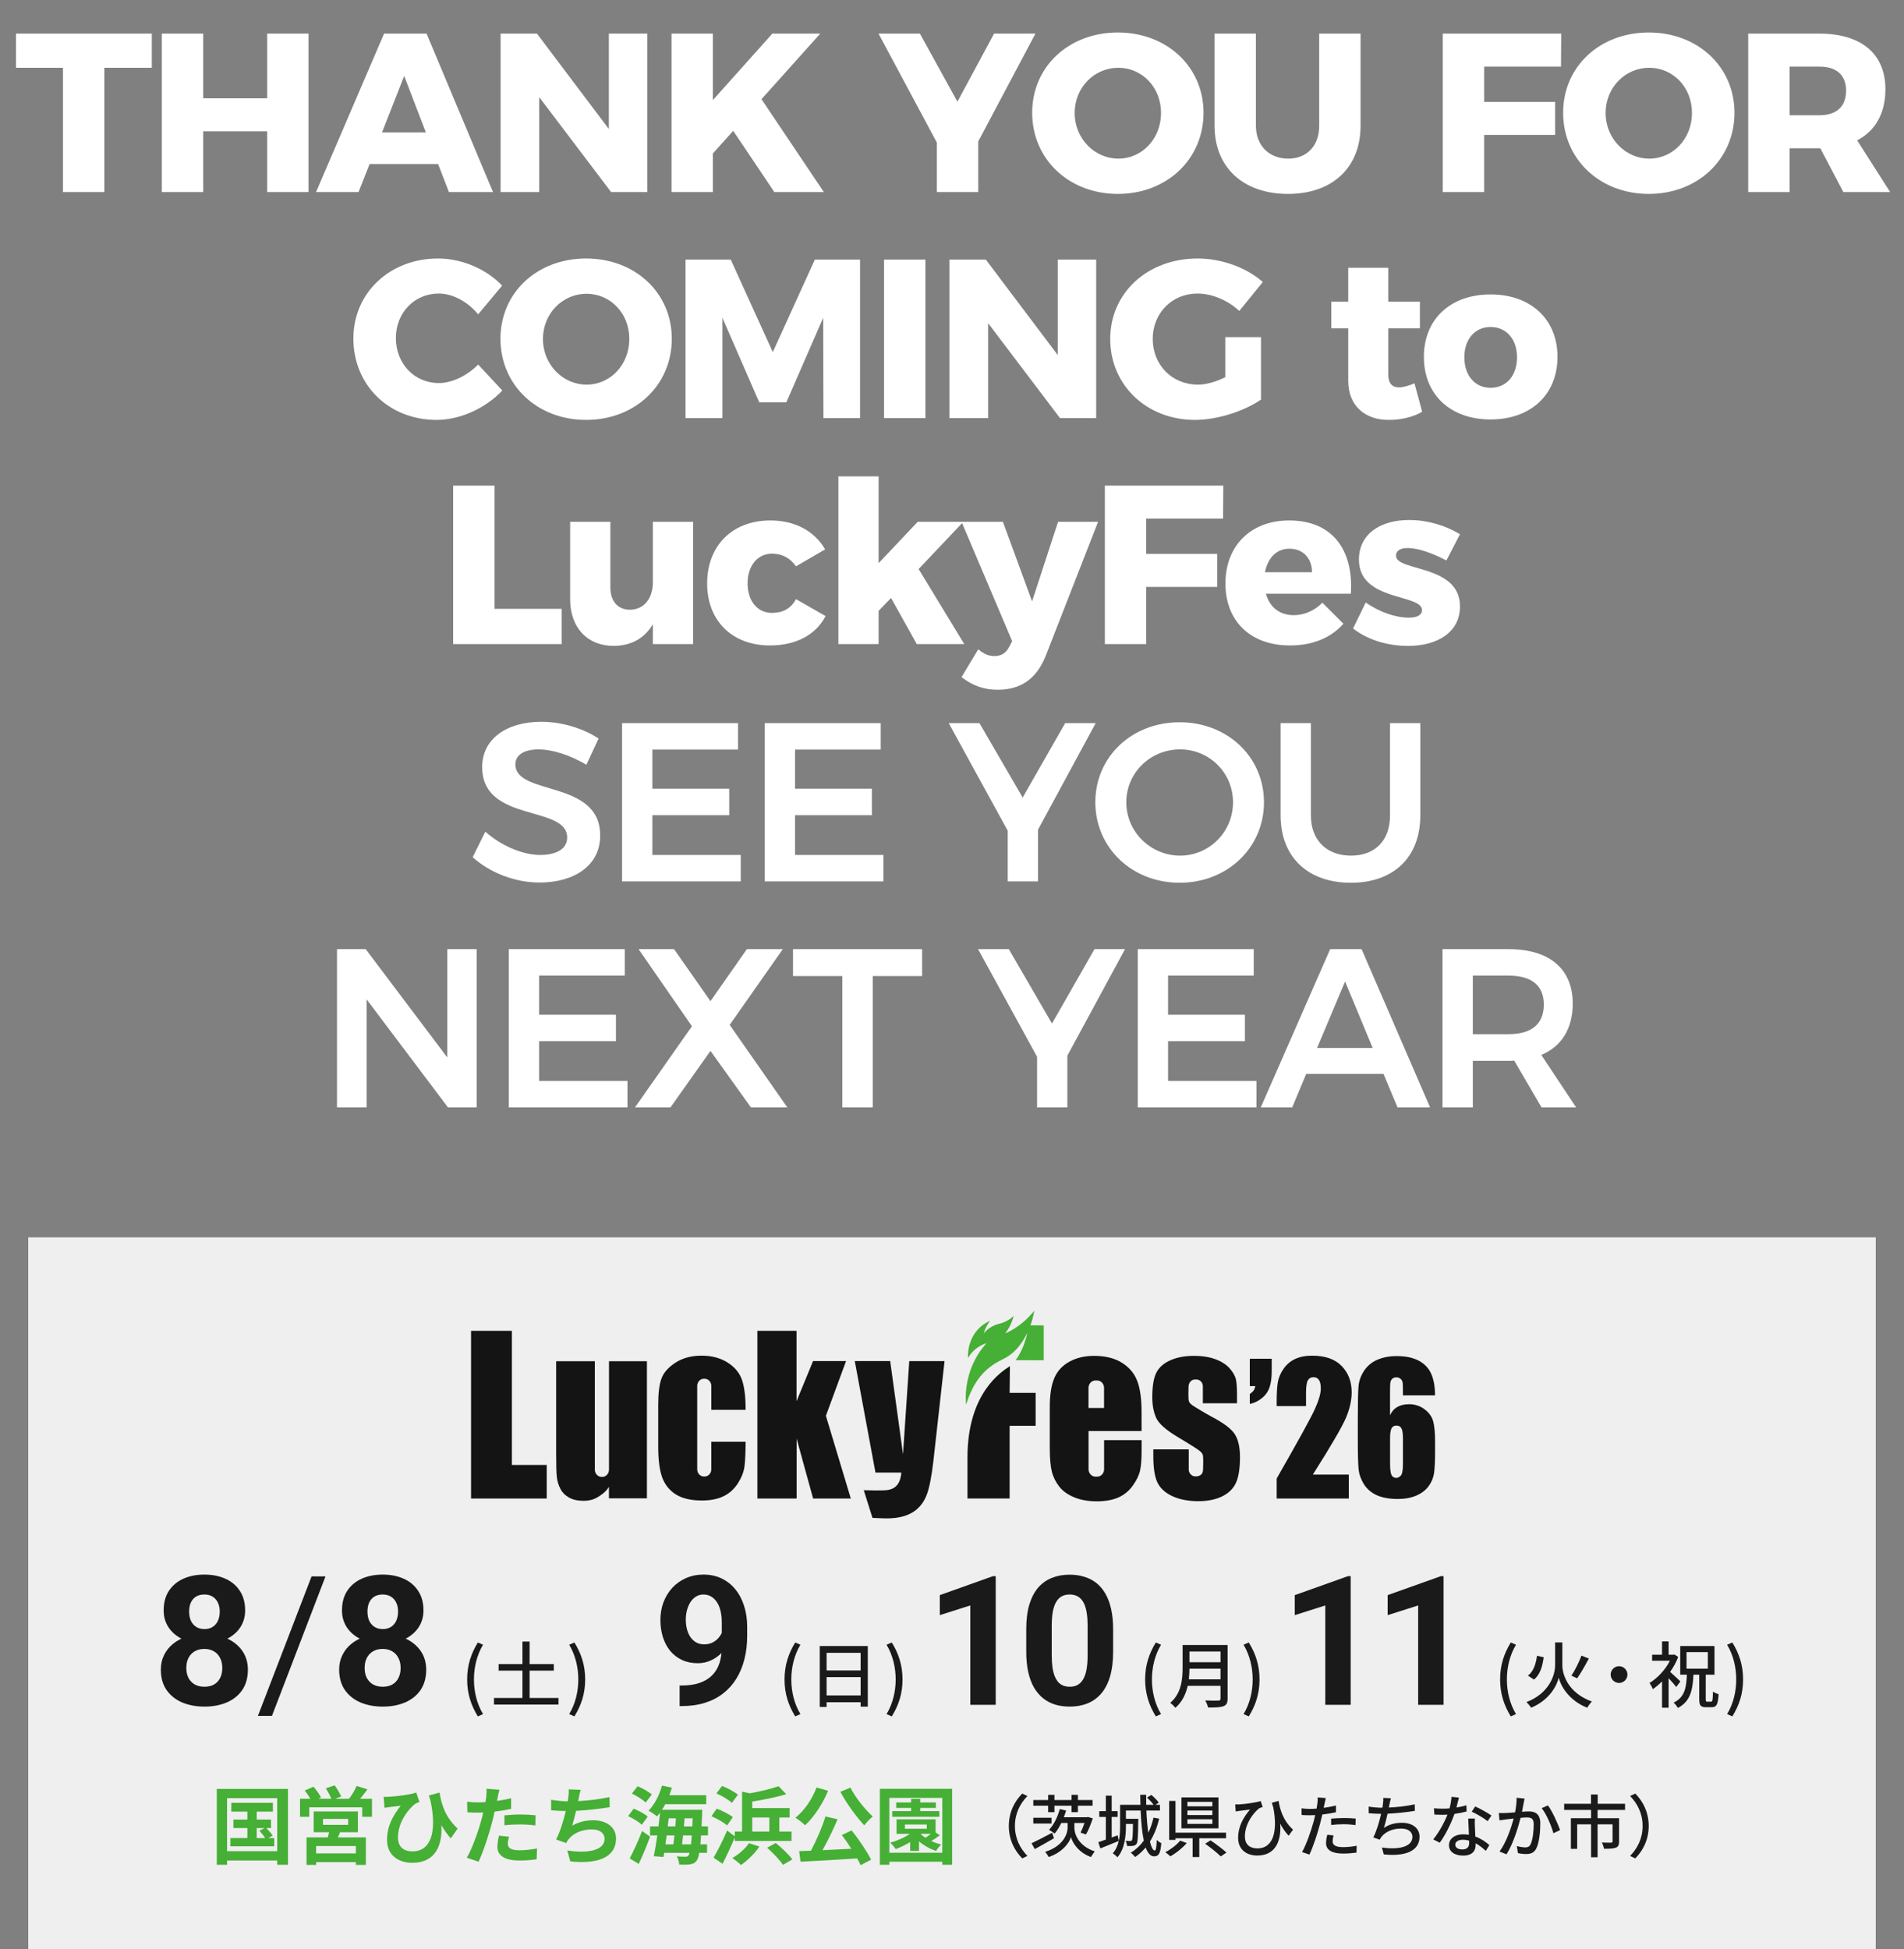 <?xml version="1.0" encoding="UTF-8"?>
<svg xmlns="http://www.w3.org/2000/svg" width="337" height="345" viewBox="0 0 337 345" fill="none">
  <rect x="0" y="0" width="337" height="345" fill="#808080" stroke="none"/>
  <path d="M2.824 5.952H26.871V11.994H18.469V34H11.147V11.994H2.824V5.952ZM28.642 5.952H35.964V17.395H47.287V5.952H54.609V34H47.287V23.237H35.964V34H28.642V5.952ZM79.462 34L77.541 29.039H65.418L63.457 34H55.935L67.979 5.952H75.501L87.264 34H79.462ZM67.618 23.437H75.38L71.54 13.434L67.618 23.437ZM88.602 5.952H95.043L107.767 22.837V5.952H114.569V34H108.167L95.444 17.195V34H88.602V5.952ZM145.822 34H137.06L129.778 23.157L126.177 27.158V34H118.855V5.952H126.177V17.716L136.7 5.952H145.182L134.779 17.556L145.822 34ZM183.266 5.952L173.143 25.038V34H165.821V25.238L155.498 5.952H162.82L169.462 17.996L175.944 5.952H183.266ZM197.855 5.752C206.537 5.752 213.019 11.834 213.019 19.956C213.019 28.158 206.537 34.32 197.855 34.32C189.173 34.32 182.691 28.158 182.691 19.956C182.691 11.794 189.173 5.752 197.855 5.752ZM197.935 11.994C193.734 11.994 190.213 15.435 190.213 19.996C190.213 24.558 193.774 28.078 197.935 28.078C202.136 28.078 205.497 24.558 205.497 19.996C205.497 15.435 202.136 11.994 197.935 11.994ZM222.29 22.237C222.29 25.838 224.691 28.078 228.012 28.078C231.253 28.078 233.493 25.878 233.493 22.237V5.952H240.815V22.237C240.815 29.639 235.854 34.32 227.972 34.32C220.05 34.32 214.968 29.639 214.968 22.237V5.952H222.29V22.237ZM255.364 5.952H276.329L276.289 11.794H262.686V18.036H275.249V23.877H262.686V34H255.364V5.952ZM291.83 5.752C300.513 5.752 306.995 11.834 306.995 19.956C306.995 28.158 300.513 34.32 291.83 34.32C283.148 34.32 276.666 28.158 276.666 19.956C276.666 11.794 283.148 5.752 291.83 5.752ZM291.91 11.994C287.709 11.994 284.188 15.435 284.188 19.996C284.188 24.558 287.749 28.078 291.91 28.078C296.112 28.078 299.472 24.558 299.472 19.996C299.472 15.435 296.112 11.994 291.91 11.994ZM334.55 34H326.268L322.187 26.238H322.027H316.746V34H309.424V5.952H322.027C329.469 5.952 333.71 9.553 333.71 15.795C333.71 20.036 331.95 23.157 328.709 24.837L334.55 34ZM316.746 11.794V20.396H322.067C325.028 20.396 326.748 18.876 326.748 16.035C326.748 13.274 325.028 11.794 322.067 11.794H316.746ZM84.631 55.635C82.791 53.394 80.11 51.954 77.669 51.954C73.348 51.954 70.067 55.355 70.067 59.836C70.067 64.357 73.348 67.798 77.669 67.798C79.99 67.798 82.671 66.518 84.631 64.517L88.912 69.119C85.912 72.279 81.43 74.32 77.269 74.32C68.827 74.32 62.545 68.158 62.545 59.916C62.545 51.834 68.987 45.752 77.549 45.752C81.71 45.752 86.072 47.593 88.873 50.554L84.631 55.635ZM103.743 45.752C112.425 45.752 118.907 51.834 118.907 59.956C118.907 68.158 112.425 74.32 103.743 74.32C95.061 74.32 88.579 68.158 88.579 59.956C88.579 51.794 95.061 45.752 103.743 45.752ZM103.823 51.994C99.622 51.994 96.101 55.435 96.101 59.996C96.101 64.558 99.662 68.078 103.823 68.078C108.024 68.078 111.385 64.558 111.385 59.996C111.385 55.435 108.024 51.994 103.823 51.994ZM121.336 45.952H129.338L136.78 62.317L144.222 45.952H152.225V74H145.743L145.703 56.235L139.181 71.199H134.38L127.858 56.235V74H121.336V45.952ZM156.474 45.952H163.796V74H156.474V45.952ZM168.05 45.952H174.492L187.216 62.837V45.952H194.017V74H187.616L174.892 57.196V74H168.05V45.952ZM216.869 66.758V59.676H223.191V70.719C220.19 72.8 215.428 74.32 211.507 74.32C202.945 74.32 196.503 68.158 196.503 59.996C196.503 51.834 203.105 45.752 211.987 45.752C216.189 45.752 220.63 47.353 223.511 49.913L219.349 55.035C217.349 53.154 214.508 51.954 211.947 51.954C207.426 51.954 204.025 55.435 204.025 59.996C204.025 64.597 207.466 68.078 212.028 68.078C213.428 68.078 215.188 67.598 216.869 66.758ZM250.357 67.838L251.717 72.88C250.157 73.8 247.996 74.32 245.875 74.32C241.674 74.36 238.633 71.879 238.633 67.398V58.116H235.633V53.394H238.633V47.393H245.715V53.394H251.317V58.116H245.715V66.278C245.715 67.878 246.436 68.599 247.676 68.558C248.396 68.558 249.316 68.278 250.357 67.838ZM263.824 52.114C270.946 52.114 275.667 56.515 275.667 63.157C275.667 69.839 270.946 74.24 263.824 74.24C256.702 74.24 252.021 69.839 252.021 63.157C252.021 56.515 256.702 52.114 263.824 52.114ZM263.824 57.876C261.063 57.876 259.183 60.036 259.183 63.237C259.183 66.478 261.063 68.639 263.824 68.639C266.625 68.639 268.505 66.478 268.505 63.237C268.505 60.036 266.625 57.876 263.824 57.876ZM80.206 85.952H87.528V107.758H99.412V114H80.206V85.952ZM115.555 92.354H122.677V114H115.555V110.479C114.075 113 111.714 114.28 108.633 114.32C103.952 114.32 100.911 111.079 100.911 106.038V92.354H108.033V103.997C108.033 106.438 109.393 107.918 111.514 107.918C114.035 107.878 115.555 105.878 115.555 103.037V92.354ZM140.884 100.236C139.924 98.836 138.484 97.996 136.643 97.996C134.082 97.996 132.322 100.116 132.322 103.237C132.322 106.398 134.082 108.479 136.643 108.479C138.524 108.479 140.004 107.718 140.884 106.038L146.126 109.039C144.405 112.36 140.884 114.24 136.283 114.24C129.601 114.24 125.16 109.879 125.16 103.277C125.16 96.555 129.641 92.114 136.363 92.114C140.724 92.114 144.165 93.995 146.046 97.236L140.884 100.236ZM162.271 114L157.71 105.838L155.509 108.118V114H148.387V84.312H155.509V99.676L162.431 92.354H170.513L162.591 100.716L170.673 114H162.271ZM185.072 116.121C183.432 120.162 180.671 122.082 176.59 122.082C174.149 122.082 172.149 121.362 170.188 119.842L173.149 114.92C174.149 115.76 174.99 116.121 176.03 116.121C177.23 116.121 178.071 115.56 178.631 114.48L179.151 113.48L170.188 92.354H177.51L182.672 106.438L187.273 92.354H194.355L185.072 116.121ZM195.555 85.952H216.52L216.48 91.794H202.877V98.036H215.44V103.877H202.877V114H195.555V85.952ZM228.18 92.114C235.742 92.114 239.583 97.195 239.103 105.078H224.059C224.739 107.518 226.54 108.879 228.981 108.879C230.821 108.879 232.622 108.118 234.062 106.678L237.783 110.399C235.582 112.88 232.341 114.24 228.34 114.24C221.258 114.24 216.897 109.879 216.897 103.277C216.897 96.555 221.418 92.114 228.18 92.114ZM223.899 101.277H232.221C232.221 98.796 230.621 97.115 228.22 97.115C225.9 97.115 224.379 98.796 223.899 101.277ZM256.009 99.196C253.329 97.796 250.888 96.995 249.127 96.995C247.927 96.995 247.087 97.436 247.087 98.356C247.087 101.197 258.45 99.836 258.41 107.358C258.41 111.799 254.529 114.32 249.248 114.32C245.607 114.32 242.126 113.28 239.485 111.239L241.726 106.638C244.206 108.358 247.007 109.319 249.408 109.319C250.728 109.319 251.688 108.879 251.688 107.998C251.688 105.038 240.525 106.518 240.525 99.036C240.525 94.515 244.326 92.034 249.408 92.034C252.528 92.034 255.689 92.914 258.41 94.555L256.009 99.196Z" fill="white"></path>
  <path d="M103.787 135.354C100.786 133.554 97.545 132.634 95.384 132.634C92.864 132.634 91.223 133.554 91.223 135.274C91.223 140.956 106.267 137.875 106.227 147.918C106.227 153.159 101.666 156.2 95.504 156.2C91.023 156.2 86.662 154.4 83.661 151.719L85.902 147.198C88.783 149.758 92.584 151.319 95.584 151.319C98.585 151.319 100.386 150.198 100.386 148.238C100.386 142.396 85.342 145.717 85.342 135.755C85.342 130.873 89.543 127.752 95.825 127.752C99.546 127.752 103.266 128.953 105.947 130.713L103.787 135.354ZM110.106 127.992H130.631V132.674H115.467V139.596H129.071V144.277H115.467V151.319H131.111V156H110.106V127.992ZM135.358 127.992H155.883V132.674H140.719V139.596H154.323V144.277H140.719V151.319H156.363V156H135.358V127.992ZM193.931 127.992L183.728 146.838V156H178.367V147.038L167.924 127.992H173.365L181.007 141.156L188.529 127.992H193.931ZM208.794 127.832C217.237 127.832 223.718 133.954 223.718 141.996C223.718 150.038 217.237 156.24 208.794 156.24C200.352 156.24 193.87 150.038 193.87 141.996C193.87 133.914 200.352 127.832 208.794 127.832ZM208.874 132.634C203.673 132.634 199.352 136.715 199.352 141.996C199.352 147.278 203.713 151.439 208.874 151.439C213.996 151.439 218.237 147.278 218.237 141.996C218.237 136.715 213.996 132.634 208.874 132.634ZM232.024 144.317C232.024 148.758 234.865 151.439 239.106 151.439C243.347 151.439 246.028 148.798 246.028 144.317V127.992H251.39V144.317C251.39 151.679 246.708 156.24 239.106 156.24C231.464 156.24 226.663 151.679 226.663 144.317V127.992H232.024V144.317ZM59.646 167.992H64.727L79.171 187.158V167.992H84.373V196H79.291L64.887 176.875V196H59.646V167.992ZM90.056 167.992H110.581V172.674H95.417V179.596H109.021V184.277H95.417V191.319H111.061V196H90.056V167.992ZM113.027 167.992H119.309L125.751 177.195L132.192 167.992H138.554L129.151 181.396L139.354 196H132.912L125.751 185.997L118.669 196H112.387L122.47 181.636L113.027 167.992ZM140.359 167.992H163.205V172.754H154.482V196H149.081V172.754H140.359V167.992ZM199.122 167.992L188.919 186.838V196H183.558V187.038L173.115 167.992H178.557L186.199 181.156L193.721 167.992H199.122ZM201.379 167.992H221.905V172.674H206.741V179.596H220.344V184.277H206.741V191.319H222.385V196H201.379V167.992ZM247.357 196L244.876 190.078H231.193L228.712 196H223.151L235.434 167.992H240.995L253.119 196H247.357ZM233.113 185.477H242.956L238.075 173.714L233.113 185.477ZM278.968 196H272.847L268.005 187.718C267.685 187.758 267.365 187.758 267.005 187.758H260.683V196H255.322V167.992H267.005C274.247 167.992 278.368 171.473 278.368 177.635C278.368 182.036 276.408 185.197 272.807 186.717L278.968 196ZM260.683 172.674V183.037H267.005C271.006 183.037 273.247 181.316 273.247 177.795C273.247 174.354 271.006 172.674 267.005 172.674H260.683Z" fill="white"></path>
  <rect data-figma-bg-blur-radius="21.7333" x="5" y="219" width="327" height="126" fill="white" fill-opacity="0.87"></rect>
  <g clip-path="url(#clip1_1_2704)">
    <path d="M225.088 240.479V242.699C225.088 243.849 224.958 244.804 224.699 245.555C224.439 246.306 223.995 246.934 223.361 247.448C222.727 247.962 222.008 248.313 221.206 248.493V246.706C221.779 246.371 222.1 245.914 222.177 245.326H221.206V240.479H225.088Z" fill="#141414"></path>
    <path d="M198.087 253.283H202.054V249.986C202.054 247.579 201.794 245.71 201.274 244.38C200.754 243.049 199.845 241.98 198.553 241.181C197.262 240.373 195.619 239.973 193.639 239.973C192.011 239.973 190.574 240.307 189.329 240.977C188.075 241.646 187.181 242.609 186.631 243.857C186.081 245.114 185.806 246.828 185.806 248.999V256.245C185.806 258.09 185.928 259.501 186.172 260.464C186.417 261.435 186.86 262.317 187.495 263.125C188.129 263.933 189.023 264.561 190.169 265.026C191.316 265.491 192.638 265.72 194.136 265.72C195.634 265.72 196.964 265.483 197.988 265.018C199.012 264.553 199.853 263.851 200.517 262.913C201.182 261.974 201.61 261.093 201.786 260.269C201.97 259.444 202.061 258.269 202.061 256.727V254.891H195.42V260.048C195.42 260.766 194.87 261.354 194.197 261.354H193.891C193.219 261.354 192.669 260.766 192.669 260.048V253.283H198.102H198.087ZM193.884 244.331H194.189C194.862 244.331 195.412 244.918 195.412 245.636V249.203H192.661V245.636C192.661 244.918 193.211 244.331 193.884 244.331Z" fill="#141414"></path>
    <path d="M218.524 253.789C217.882 252.842 216.529 251.83 214.473 250.753C213.617 250.304 211.294 248.917 210.98 248.672C210.384 248.199 210.392 247.913 210.369 247.652C210.331 247.26 210.338 245.922 210.369 245.359C210.4 244.698 210.873 244.159 211.492 244.159H211.775C212.394 244.159 212.899 244.698 212.899 245.359V248.362H218.944V246.918C218.944 245.669 218.883 244.755 218.76 244.167C218.638 243.58 218.287 242.943 217.706 242.258C217.125 241.572 216.3 241.017 215.214 240.601C214.137 240.185 212.822 239.973 211.278 239.973C209.735 239.973 208.359 240.226 207.182 240.74C206.005 241.254 205.172 241.98 204.683 242.919C204.194 243.857 203.949 245.326 203.949 247.309C203.949 248.705 204.178 249.913 204.629 250.933C205.088 251.953 206.357 253.087 208.435 254.328C209.651 255.054 210.598 255.633 211.286 256.074C211.752 256.36 212.073 256.596 212.325 256.784C212.387 256.825 212.555 256.988 212.555 256.988C212.922 257.347 212.914 257.584 212.937 257.804C212.983 258.228 212.967 259.526 212.937 260.097C212.899 260.774 212.623 261.044 212.287 261.182C212.05 261.289 211.798 261.305 211.653 261.305C211.401 261.305 211.126 261.248 210.965 261.125C210.629 260.913 210.4 260.53 210.4 260.089V256.523H204.133V257.722C204.133 259.795 204.37 261.346 204.851 262.366C205.333 263.386 206.211 264.202 207.488 264.798C208.764 265.393 210.308 265.695 212.111 265.695C213.732 265.695 215.123 265.418 216.277 264.863C217.431 264.308 218.248 263.516 218.738 262.488C219.227 261.46 219.471 259.934 219.471 257.91C219.471 256.098 219.15 254.719 218.508 253.773L218.524 253.789Z" fill="#141414"></path>
    <path d="M178.752 241.793C177.376 242.699 171.239 246.428 171.239 257.943V265.214H178.698V252.353H183.306V246.526H178.698L178.752 241.785V241.793Z" fill="#141414"></path>
    <path d="M182.382 234.571C182.917 233.11 183.062 232 183.062 232C180.578 235.052 177.903 235.991 177.903 235.991C179.073 234.571 179.409 232.898 179.409 232.898C179.409 232.898 178.53 233.893 176.864 234.293C174.984 234.742 174.105 236.023 174.105 236.023C174.464 234.701 175.259 233.755 175.259 233.755C170.918 235.713 171.331 240.348 171.331 240.348C172.576 238.21 174.602 237.745 174.602 237.745C170.146 242.666 170.994 248.591 170.994 248.591C172.019 245.384 173.585 242.568 176.986 240.83C177.238 240.699 177.827 240.405 177.995 240.308C179.47 239.459 180.311 238.439 181.083 237.239C181.365 236.798 181.61 236.358 181.816 235.925C181.251 238.822 179.768 240.74 179.768 240.74L184.736 240.756V234.587L182.382 234.571Z" fill="#46AF35"></path>
    <path d="M238.73 260.995V265.222H225.967V261.68C229.75 255.078 231.997 250.998 232.708 249.431C233.419 247.864 233.778 246.64 233.778 245.759C233.778 245.082 233.671 244.584 233.457 244.249C233.243 243.915 232.914 243.751 232.471 243.751C232.028 243.751 231.699 243.939 231.485 244.306C231.271 244.673 231.164 245.408 231.164 246.501V248.86H225.967V247.954C225.967 246.567 226.036 245.465 226.166 244.665C226.303 243.866 226.632 243.074 227.159 242.299C227.687 241.523 228.367 240.936 229.215 240.536C230.056 240.136 231.065 239.94 232.242 239.94C234.55 239.94 236.292 240.552 237.469 241.768C238.654 242.992 239.242 244.535 239.242 246.404C239.242 247.824 238.906 249.325 238.241 250.908C237.576 252.491 235.62 255.854 232.364 260.995H238.723H238.73Z" fill="#141414"></path>
    <path d="M90.603 235.542V259.281H96.77V265.222H83.373V235.542H90.603Z" fill="#141414"></path>
    <path d="M149.748 240.895L146.179 250.582L150.589 265.222H143.917L140.998 254.622V265.222H134.051V235.542H140.982V248.003L143.909 240.895H149.741H149.748Z" fill="#141414"></path>
    <path d="M160.937 240.895L159.829 257.388L157.559 240.895H151.292L154.953 260.628H159.538C159.393 262.268 158.782 263.5 157.031 263.729C156.122 263.843 153.669 263.778 152.882 263.753L154.425 268.65C156.336 268.65 162.137 269.735 164.07 264.447C164.468 263.37 164.896 261.338 165.209 258.563L167.181 240.903H160.937V240.895Z" fill="#141414"></path>
    <path d="M125.896 260.065C125.896 260.766 125.361 261.329 124.711 261.329H124.589C123.932 261.329 123.404 260.758 123.404 260.065V245.286C123.404 244.584 123.939 244.021 124.589 244.021H124.711C125.368 244.021 125.896 244.592 125.896 245.286V249.521H131.972C131.972 247.244 131.758 245.49 131.337 244.249C130.917 243.009 130.069 241.98 128.792 241.164C127.516 240.348 125.98 239.94 124.176 239.94C122.373 239.94 120.829 240.348 119.56 241.173C118.299 241.997 117.466 242.927 117.084 243.972C116.694 245.016 116.503 246.567 116.503 248.623V256.041C116.503 258.4 116.74 260.22 117.214 261.509C117.688 262.79 118.49 263.786 119.629 264.504C120.768 265.214 122.311 265.573 124.26 265.573C125.789 265.573 127.065 265.312 128.104 264.798C129.144 264.284 129.977 263.516 130.626 262.496C131.268 261.484 131.651 260.489 131.773 259.526C131.895 258.563 131.956 257.11 131.972 255.176H125.896V260.073V260.065Z" fill="#141414"></path>
    <path d="M107.791 240.92V260.122C107.791 260.823 107.256 261.395 106.598 261.395H106.476C105.819 261.395 105.284 260.823 105.284 260.122V240.92H98.436V257.233C98.436 259.33 98.474 260.734 98.558 261.444C98.642 262.154 98.841 262.831 99.17 263.476C99.499 264.129 100.011 264.651 100.698 265.043C101.386 265.434 102.257 265.63 103.304 265.63C104.222 265.63 105.039 265.426 105.742 265.01C106.446 264.602 107.294 263.982 107.783 263.157V265.189H114.501V240.92H107.806H107.791Z" fill="#141414"></path>
    <path d="M254 246.967H248.314C248.314 245.832 248.299 245.122 248.276 244.82C248.253 244.527 248.138 244.274 247.94 244.078C247.733 243.874 247.466 243.776 247.114 243.776C246.824 243.776 246.587 243.874 246.396 244.061C246.205 244.249 246.098 244.494 246.075 244.796C246.044 245.098 246.029 245.702 246.029 246.616V250.492C246.319 249.839 246.747 249.35 247.313 249.023C247.878 248.697 248.566 248.534 249.399 248.534C250.439 248.534 251.363 248.835 252.158 249.439C252.953 250.043 253.465 250.761 253.679 251.602C253.893 252.443 254 253.585 254 255.013V256.955C254 258.661 253.939 259.926 253.817 260.758C253.694 261.591 253.366 262.358 252.838 263.068C252.311 263.778 251.577 264.324 250.653 264.716C249.728 265.108 248.65 265.304 247.42 265.304C245.891 265.304 244.638 265.075 243.66 264.626C242.682 264.178 241.933 263.525 241.398 262.676C240.87 261.827 240.557 260.938 240.465 260.007C240.373 259.077 240.328 257.265 240.328 254.581V251.21C240.328 248.313 240.366 246.379 240.45 245.4C240.526 244.421 240.855 243.498 241.428 242.625C242.001 241.752 242.781 241.099 243.774 240.667C244.768 240.234 245.907 240.014 247.206 240.014C248.803 240.014 250.11 240.291 251.134 240.838C252.158 241.393 252.892 242.168 253.328 243.172C253.771 244.176 253.992 245.441 253.992 246.959L254 246.967ZM248.314 254.564C248.314 253.699 248.222 253.112 248.047 252.793C247.871 252.475 247.58 252.312 247.175 252.312C246.77 252.312 246.495 252.467 246.312 252.769C246.128 253.079 246.037 253.675 246.037 254.564V258.971C246.037 260.04 246.121 260.742 246.296 261.077C246.472 261.411 246.763 261.574 247.16 261.574C247.405 261.574 247.657 261.444 247.917 261.191C248.177 260.938 248.314 260.244 248.314 259.126V254.572V254.564Z" fill="#141414"></path>
  </g>
  <path d="M43.874 295.511C43.874 296.937 43.541 298.139 42.875 299.117C42.209 300.085 41.293 300.818 40.127 301.318C38.972 301.807 37.661 302.052 36.194 302.052C34.727 302.052 33.41 301.807 32.245 301.318C31.079 300.818 30.158 300.085 29.482 299.117C28.805 298.139 28.467 296.937 28.467 295.511C28.467 294.554 28.66 293.69 29.045 292.92C29.43 292.14 29.966 291.474 30.653 290.922C31.35 290.36 32.167 289.933 33.103 289.642C34.04 289.34 35.06 289.189 36.163 289.189C37.64 289.189 38.962 289.45 40.127 289.97C41.293 290.49 42.209 291.224 42.875 292.171C43.541 293.118 43.874 294.231 43.874 295.511ZM39.347 295.215C39.347 294.517 39.212 293.919 38.941 293.42C38.681 292.91 38.312 292.519 37.833 292.249C37.354 291.978 36.797 291.843 36.163 291.843C35.528 291.843 34.971 291.978 34.492 292.249C34.014 292.519 33.639 292.91 33.369 293.42C33.108 293.919 32.978 294.517 32.978 295.215C32.978 295.901 33.108 296.495 33.369 296.994C33.639 297.494 34.014 297.879 34.492 298.149C34.982 298.409 35.549 298.539 36.194 298.539C36.839 298.539 37.396 298.409 37.864 298.149C38.343 297.879 38.707 297.494 38.957 296.994C39.217 296.495 39.347 295.901 39.347 295.215ZM43.39 285.037C43.39 286.192 43.083 287.217 42.469 288.112C41.855 288.997 41.002 289.689 39.909 290.188C38.827 290.688 37.588 290.938 36.194 290.938C34.789 290.938 33.54 290.688 32.448 290.188C31.355 289.689 30.502 288.997 29.888 288.112C29.274 287.217 28.967 286.192 28.967 285.037C28.967 283.664 29.274 282.509 29.888 281.572C30.512 280.625 31.365 279.907 32.448 279.418C33.54 278.929 34.779 278.684 36.163 278.684C37.568 278.684 38.811 278.929 39.893 279.418C40.986 279.907 41.839 280.625 42.453 281.572C43.078 282.509 43.39 283.664 43.39 285.037ZM38.894 285.24C38.894 284.626 38.785 284.096 38.566 283.648C38.348 283.19 38.036 282.836 37.63 282.587C37.234 282.337 36.745 282.212 36.163 282.212C35.601 282.212 35.117 282.332 34.711 282.571C34.316 282.81 34.009 283.159 33.79 283.617C33.582 284.064 33.478 284.605 33.478 285.24C33.478 285.854 33.582 286.395 33.79 286.864C34.009 287.322 34.321 287.681 34.727 287.941C35.133 288.201 35.622 288.331 36.194 288.331C36.766 288.331 37.25 288.201 37.646 287.941C38.051 287.681 38.358 287.322 38.566 286.864C38.785 286.395 38.894 285.854 38.894 285.24ZM57.61 279.012L48.135 303.691H45.653L55.144 279.012H57.61ZM75.436 295.511C75.436 296.937 75.103 298.139 74.437 299.117C73.771 300.085 72.855 300.818 71.69 301.318C70.535 301.807 69.223 302.052 67.756 302.052C66.289 302.052 64.972 301.807 63.807 301.318C62.641 300.818 61.721 300.085 61.044 299.117C60.368 298.139 60.029 296.937 60.029 295.511C60.029 294.554 60.222 293.69 60.607 292.92C60.992 292.14 61.528 291.474 62.215 290.922C62.912 290.36 63.729 289.933 64.665 289.642C65.602 289.34 66.622 289.189 67.725 289.189C69.203 289.189 70.524 289.45 71.69 289.97C72.855 290.49 73.771 291.224 74.437 292.171C75.103 293.118 75.436 294.231 75.436 295.511ZM70.909 295.215C70.909 294.517 70.774 293.919 70.503 293.42C70.243 292.91 69.874 292.519 69.395 292.249C68.916 291.978 68.36 291.843 67.725 291.843C67.09 291.843 66.533 291.978 66.055 292.249C65.576 292.519 65.201 292.91 64.931 293.42C64.671 293.919 64.54 294.517 64.54 295.215C64.54 295.901 64.671 296.495 64.931 296.994C65.201 297.494 65.576 297.879 66.055 298.149C66.544 298.409 67.111 298.539 67.756 298.539C68.401 298.539 68.958 298.409 69.426 298.149C69.905 297.879 70.269 297.494 70.519 296.994C70.779 296.495 70.909 295.901 70.909 295.215ZM74.952 285.037C74.952 286.192 74.645 287.217 74.031 288.112C73.417 288.997 72.564 289.689 71.471 290.188C70.389 290.688 69.15 290.938 67.756 290.938C66.351 290.938 65.103 290.688 64.01 290.188C62.917 289.689 62.064 288.997 61.45 288.112C60.836 287.217 60.529 286.192 60.529 285.037C60.529 283.664 60.836 282.509 61.45 281.572C62.074 280.625 62.928 279.907 64.01 279.418C65.103 278.929 66.341 278.684 67.725 278.684C69.13 278.684 70.373 278.929 71.456 279.418C72.548 279.907 73.401 280.625 74.015 281.572C74.64 282.509 74.952 283.664 74.952 285.037ZM70.457 285.24C70.457 284.626 70.347 284.096 70.129 283.648C69.91 283.19 69.598 282.836 69.192 282.587C68.797 282.337 68.308 282.212 67.725 282.212C67.163 282.212 66.679 282.332 66.273 282.571C65.878 282.81 65.571 283.159 65.352 283.617C65.144 284.064 65.04 284.605 65.04 285.24C65.04 285.854 65.144 286.395 65.352 286.864C65.571 287.322 65.883 287.681 66.289 287.941C66.695 288.201 67.184 288.331 67.756 288.331C68.328 288.331 68.812 288.201 69.208 287.941C69.614 287.681 69.921 287.322 70.129 286.864C70.347 286.395 70.457 285.854 70.457 285.24Z" fill="#1A1A1A"></path>
  <path d="M84.576 303.786C83.387 301.843 82.684 299.784 82.684 297.239C82.684 294.72 83.387 292.636 84.576 290.705L85.497 291.101C84.397 292.943 83.886 295.104 83.886 297.239C83.886 299.388 84.397 301.549 85.497 303.377L84.576 303.786ZM93.738 300.526H98.853V301.689H87.434V300.526H92.472V295.692H88.252V294.528H92.472V290.539H93.738V294.528H98.022V295.692H93.738V300.526ZM101.666 303.786L100.745 303.377C101.845 301.549 102.357 299.388 102.357 297.239C102.357 295.104 101.845 292.943 100.745 291.101L101.666 290.705C102.868 292.636 103.571 294.72 103.571 297.239C103.571 299.784 102.868 301.843 101.666 303.786Z" fill="#1A1A1A"></path>
  <path d="M120.291 298.321H120.588C121.836 298.321 122.908 298.17 123.803 297.868C124.708 297.556 125.453 297.109 126.035 296.526C126.618 295.943 127.05 295.23 127.331 294.387C127.612 293.534 127.752 292.566 127.752 291.484V287.176C127.752 286.354 127.669 285.631 127.503 285.006C127.346 284.382 127.118 283.867 126.816 283.461C126.524 283.045 126.181 282.732 125.786 282.524C125.4 282.316 124.974 282.212 124.506 282.212C124.006 282.212 123.564 282.337 123.179 282.587C122.794 282.826 122.466 283.154 122.195 283.57C121.935 283.986 121.732 284.465 121.587 285.006C121.451 285.537 121.384 286.094 121.384 286.676C121.384 287.259 121.451 287.816 121.587 288.347C121.722 288.867 121.925 289.33 122.195 289.736C122.466 290.131 122.804 290.449 123.21 290.688C123.616 290.917 124.095 291.031 124.646 291.031C125.177 291.031 125.65 290.932 126.066 290.735C126.493 290.527 126.852 290.256 127.144 289.923C127.445 289.59 127.674 289.221 127.83 288.815C127.997 288.409 128.08 287.998 128.08 287.582L129.563 288.393C129.563 289.122 129.407 289.84 129.095 290.547C128.783 291.255 128.345 291.9 127.784 292.483C127.232 293.055 126.592 293.513 125.864 293.857C125.135 294.2 124.355 294.372 123.522 294.372C122.461 294.372 121.519 294.179 120.697 293.794C119.875 293.399 119.178 292.858 118.605 292.171C118.043 291.474 117.617 290.662 117.325 289.736C117.034 288.81 116.888 287.805 116.888 286.723C116.888 285.62 117.065 284.585 117.419 283.617C117.783 282.649 118.298 281.796 118.964 281.057C119.641 280.318 120.447 279.741 121.384 279.324C122.331 278.898 123.382 278.684 124.537 278.684C125.692 278.684 126.743 278.908 127.69 279.356C128.637 279.803 129.449 280.438 130.125 281.26C130.801 282.072 131.322 283.045 131.686 284.179C132.06 285.313 132.248 286.572 132.248 287.956V289.517C132.248 290.995 132.087 292.369 131.764 293.638C131.452 294.908 130.978 296.058 130.343 297.088C129.719 298.108 128.939 298.982 128.002 299.71C127.076 300.439 125.999 300.995 124.771 301.38C123.543 301.765 122.169 301.958 120.65 301.958H120.291V298.321Z" fill="#1A1A1A"></path>
  <path d="M140.75 303.786C139.561 301.843 138.858 299.784 138.858 297.239C138.858 294.72 139.561 292.636 140.75 290.705L141.671 291.101C140.571 292.943 140.06 295.104 140.06 297.239C140.06 299.388 140.571 301.549 141.671 303.377L140.75 303.786ZM146.306 300.078H152.329V296.83H146.306V300.078ZM152.329 292.534H146.306V295.654H152.329V292.534ZM145.091 291.332H153.595V302.06H152.329V301.28H146.306V302.111H145.091V291.332ZM157.84 303.786L156.919 303.377C158.019 301.549 158.531 299.388 158.531 297.239C158.531 295.104 158.019 292.943 156.919 291.101L157.84 290.705C159.042 292.636 159.745 294.72 159.745 297.239C159.745 299.784 159.042 301.843 157.84 303.786Z" fill="#1A1A1A"></path>
  <path d="M176.239 278.965V301.739H171.743V284.148L166.342 285.865V282.321L175.755 278.965H176.239ZM197.017 288.378V292.311C197.017 294.018 196.834 295.49 196.47 296.729C196.106 297.957 195.58 298.966 194.894 299.757C194.217 300.537 193.411 301.115 192.474 301.49C191.538 301.864 190.497 302.052 189.352 302.052C188.437 302.052 187.583 301.937 186.792 301.708C186.002 301.469 185.289 301.099 184.654 300.6C184.03 300.1 183.488 299.471 183.031 298.711C182.583 297.941 182.24 297.025 182 295.964C181.761 294.902 181.641 293.685 181.641 292.311V288.378C181.641 286.671 181.823 285.209 182.188 283.992C182.562 282.764 183.088 281.759 183.764 280.979C184.451 280.198 185.263 279.626 186.199 279.262C187.136 278.887 188.176 278.7 189.321 278.7C190.237 278.7 191.085 278.82 191.865 279.059C192.656 279.288 193.369 279.647 194.004 280.136C194.639 280.625 195.18 281.255 195.627 282.025C196.075 282.784 196.418 283.695 196.658 284.756C196.897 285.807 197.017 287.015 197.017 288.378ZM192.505 292.904V287.769C192.505 286.947 192.459 286.229 192.365 285.615C192.282 285.001 192.152 284.481 191.975 284.054C191.798 283.617 191.579 283.263 191.319 282.993C191.059 282.722 190.762 282.524 190.429 282.399C190.096 282.274 189.727 282.212 189.321 282.212C188.811 282.212 188.359 282.311 187.963 282.509C187.578 282.706 187.25 283.024 186.98 283.461C186.709 283.887 186.501 284.46 186.355 285.178C186.22 285.885 186.152 286.749 186.152 287.769V292.904C186.152 293.727 186.194 294.45 186.277 295.074C186.371 295.699 186.506 296.234 186.683 296.682C186.87 297.119 187.089 297.478 187.339 297.759C187.599 298.03 187.895 298.227 188.228 298.352C188.572 298.477 188.946 298.539 189.352 298.539C189.852 298.539 190.294 298.441 190.679 298.243C191.075 298.035 191.408 297.712 191.678 297.275C191.959 296.828 192.167 296.245 192.302 295.527C192.438 294.809 192.505 293.935 192.505 292.904Z" fill="#1A1A1A"></path>
  <path d="M204.577 303.786C203.388 301.843 202.684 299.784 202.684 297.239C202.684 294.72 203.388 292.636 204.577 290.705L205.498 291.101C204.398 292.943 203.886 295.104 203.886 297.239C203.886 299.388 204.398 301.549 205.498 303.377L204.577 303.786ZM210.414 297.227H216.027V295.334H210.529C210.529 295.922 210.491 296.562 210.414 297.227ZM216.027 292.303H210.529V294.196H216.027V292.303ZM217.281 291.153V300.641C217.281 301.408 217.076 301.779 216.565 301.971C216.027 302.188 215.158 302.214 213.828 302.214C213.751 301.868 213.521 301.293 213.317 300.96C214.314 301.012 215.337 300.999 215.644 300.986C215.925 300.986 216.027 300.884 216.027 300.615V298.377H210.222C209.89 299.81 209.25 301.229 208.035 302.265C207.856 302.009 207.396 301.574 207.128 301.395C209.122 299.682 209.314 297.175 209.314 295.168V291.153H217.281ZM221.027 303.786L220.107 303.377C221.206 301.549 221.718 299.388 221.718 297.239C221.718 295.104 221.206 292.943 220.107 291.101L221.027 290.705C222.229 292.636 222.933 294.72 222.933 297.239C222.933 299.784 222.229 301.843 221.027 303.786Z" fill="#1A1A1A"></path>
  <path d="M239.065 278.965V301.739H234.57V284.148L229.169 285.865V282.321L238.581 278.965H239.065ZM255.504 278.965V301.739H251.008V284.148L245.607 285.865V282.321L255.02 278.965H255.504Z" fill="#1A1A1A"></path>
  <path d="M267.403 303.786C266.214 301.843 265.511 299.784 265.511 297.239C265.511 294.72 266.214 292.636 267.403 290.705L268.324 291.101C267.224 292.943 266.713 295.104 266.713 297.239C266.713 299.388 267.224 301.549 268.324 303.377L267.403 303.786ZM276.527 290.692V294.72C276.527 296.395 277.55 299.631 281.757 301.152C281.488 301.421 281.117 301.919 280.938 302.252C277.537 300.922 276.181 298.186 275.887 296.932C275.606 298.198 274.34 300.858 271.003 302.252C270.849 301.996 270.44 301.485 270.171 301.254C274.263 299.694 275.248 296.395 275.248 294.733V290.692H276.527ZM279.915 293.032L281.22 293.544C280.58 294.746 279.787 296.152 279.148 297.047L278.138 296.574C278.752 295.654 279.493 294.145 279.915 293.032ZM272.038 293.058L273.228 293.314C273.023 294.861 272.614 296.395 271.501 297.265L270.44 296.574C271.425 295.82 271.859 294.477 272.038 293.058ZM286.565 294.899C287.383 294.899 288.048 295.564 288.048 296.383C288.048 297.201 287.383 297.866 286.565 297.866C285.746 297.866 285.081 297.201 285.081 296.383C285.081 295.564 285.746 294.899 286.565 294.899ZM297.421 297.597L296.679 298.582C296.398 298.186 295.835 297.546 295.337 297.022V302.252H294.173V297.597C293.636 298.134 293.086 298.595 292.536 298.966C292.434 298.659 292.127 298.096 291.961 297.866C293.342 297.035 294.761 295.539 295.567 293.94H292.421V292.866H294.173V290.513H295.337V292.866H296.168L296.372 292.828L297.037 293.262C296.679 294.196 296.181 295.091 295.605 295.909C296.168 296.395 297.152 297.329 297.421 297.597ZM298.508 292.406V295.334H302.28V292.406H298.508ZM302.178 301.178H302.855C303.111 301.178 303.15 300.896 303.188 299.4C303.418 299.579 303.891 299.771 304.185 299.848C304.083 301.651 303.827 302.162 302.971 302.162H301.973C300.976 302.162 300.758 301.817 300.758 300.743V296.408H299.735C299.595 299.157 299.186 301.139 296.973 302.29C296.82 302.009 296.5 301.561 296.219 301.357C298.175 300.398 298.469 298.761 298.572 296.408H297.395V291.332H303.456V296.408H301.909V300.73C301.909 301.127 301.948 301.178 302.178 301.178ZM306.615 303.786L305.694 303.377C306.794 301.549 307.305 299.388 307.305 297.239C307.305 295.104 306.794 292.943 305.694 291.101L306.615 290.705C307.817 292.636 308.52 294.72 308.52 297.239C308.52 299.784 307.817 301.843 306.615 303.786Z" fill="#1A1A1A"></path>
  <path d="M45.436 323.549V325.319H46.936C46.681 324.914 46.261 324.404 45.916 324.014L46.831 323.549H45.436ZM47.491 325.319H48.541V326.774H40.771V325.319H43.786V323.549H41.311V322.049H43.786V320.639H40.936V319.079H48.301V320.639H45.436V322.049H47.971V323.549H47.146C47.551 323.969 48.031 324.524 48.271 324.884L47.491 325.319ZM40.186 327.644H49.066V318.254H40.186V327.644ZM38.371 316.619H50.971V330.044H49.066V329.294H40.186V330.044H38.371V316.619ZM62.986 328.034V326.729H55.951V328.034H62.986ZM57.166 321.929V322.979H61.621V321.929H57.166ZM63.346 324.284H60.181C60.061 324.614 59.926 324.914 59.791 325.199H64.756V330.074H62.986V329.579H55.951V330.074H54.256V325.199H58.021C58.096 324.899 58.186 324.584 58.246 324.284H55.516V320.609H63.346V324.284ZM63.736 318.359H65.836V321.554H64.111V319.874H54.736V321.554H53.101V318.359H54.931C54.661 317.879 54.286 317.339 53.941 316.904L55.486 316.229C55.981 316.799 56.566 317.594 56.821 318.149L56.341 318.359H58.651C58.441 317.819 58.036 317.084 57.676 316.514L59.236 315.989C59.671 316.574 60.166 317.429 60.376 317.969L59.326 318.359H61.786C62.266 317.714 62.836 316.814 63.121 316.094L65.041 316.694C64.606 317.264 64.156 317.864 63.736 318.359ZM67.906 318.014C68.176 318.029 68.476 318.029 68.761 318.014C70.186 317.954 72.676 317.624 73.681 317.264L74.236 318.929C74.011 319.019 73.711 319.124 73.486 319.259C72.451 320.039 70.441 322.349 70.441 325.229C70.441 326.984 71.566 327.674 73.006 327.674C76.336 327.674 77.371 324.089 76.171 318.599C76.081 318.329 75.991 318.059 75.901 317.789L77.806 317.264C78.091 319.139 78.706 321.524 81.001 323.639L79.786 325.379C79.171 324.689 78.631 323.924 78.121 323.039C78.331 326.459 77.161 329.699 72.961 329.699C70.561 329.699 68.506 328.379 68.506 325.649C68.506 323.204 69.526 321.389 70.921 319.604C70.336 319.664 69.391 319.769 68.956 319.829C68.626 319.874 68.386 319.904 68.056 319.964L67.906 318.014ZM90.091 325.079C89.971 325.499 89.881 325.994 89.881 326.324C89.881 326.984 90.331 327.479 91.936 327.479C92.941 327.479 93.976 327.359 95.056 327.164L94.981 329.084C94.141 329.189 93.121 329.294 91.921 329.294C89.401 329.294 88.036 328.424 88.036 326.909C88.036 326.219 88.186 325.499 88.306 324.899L90.091 325.079ZM88.396 316.769C88.276 317.174 88.141 317.849 88.081 318.179C88.051 318.344 88.006 318.539 87.961 318.749C88.801 318.629 89.641 318.464 90.466 318.269V320.144C89.566 320.354 88.546 320.519 87.541 320.639C87.406 321.284 87.256 321.944 87.091 322.559C86.551 324.659 85.546 327.719 84.706 329.504L82.621 328.799C83.521 327.299 84.661 324.149 85.216 322.049C85.321 321.644 85.441 321.224 85.531 320.789C85.186 320.804 84.856 320.819 84.541 320.819C83.821 320.819 83.251 320.789 82.726 320.759L82.681 318.884C83.446 318.974 83.956 319.004 84.571 319.004C85.006 319.004 85.456 318.989 85.921 318.959C85.981 318.629 86.026 318.344 86.056 318.104C86.116 317.549 86.146 316.934 86.101 316.589L88.396 316.769ZM89.281 321.299C90.121 321.224 91.201 321.149 92.161 321.149C93.016 321.149 93.916 321.194 94.801 321.284L94.756 323.084C94.006 322.994 93.091 322.904 92.176 322.904C91.156 322.904 90.226 322.949 89.281 323.054V321.299ZM102.781 316.784C102.616 317.309 102.526 317.819 102.421 318.314C102.391 318.449 102.361 318.614 102.331 318.779C104.041 318.689 106.066 318.464 107.881 318.074L107.911 319.859C106.351 320.114 103.966 320.399 101.956 320.504C101.746 321.419 101.506 322.379 101.281 323.114C102.496 322.439 103.666 322.169 105.001 322.169C107.431 322.169 109.036 323.459 109.036 325.379C109.036 328.754 105.781 329.969 100.936 329.444L100.411 327.509C103.696 328.049 107.011 327.644 107.011 325.439C107.011 324.539 106.246 323.789 104.776 323.789C103.051 323.789 101.521 324.404 100.621 325.544C100.456 325.754 100.351 325.949 100.201 326.204L98.431 325.574C99.151 324.179 99.751 322.184 100.141 320.534C99.196 320.519 98.311 320.474 97.546 320.399V318.539C98.446 318.689 99.571 318.809 100.486 318.824C100.516 318.599 100.546 318.389 100.576 318.209C100.666 317.564 100.681 317.189 100.651 316.694L102.781 316.784ZM115.366 317.609L114.286 319.034C113.791 318.539 112.726 317.849 111.841 317.444L112.861 316.139C113.701 316.499 114.811 317.114 115.366 317.609ZM114.646 321.524L113.596 322.964C113.101 322.469 112.021 321.824 111.181 321.434L112.156 320.114C113.011 320.459 114.106 321.029 114.646 321.524ZM113.056 329.894L111.451 328.919C112.081 327.749 112.981 325.829 113.641 324.074L115.066 325.064C114.481 326.669 113.746 328.424 113.056 329.894ZM120.721 326.429H122.311C122.356 325.994 122.401 325.469 122.446 324.854H120.901C120.841 325.409 120.781 325.949 120.721 326.429ZM119.371 324.854H117.991C117.916 325.394 117.841 325.919 117.781 326.429H119.191C119.251 325.949 119.311 325.409 119.371 324.854ZM118.351 321.824L118.186 323.249H119.536C119.566 322.769 119.611 322.289 119.641 321.824H118.351ZM121.051 323.249H122.536C122.551 322.814 122.581 322.334 122.596 321.824H121.171C121.141 322.289 121.096 322.769 121.051 323.249ZM125.311 324.854H124.081C124.051 325.454 124.006 325.964 123.961 326.429H125.146V327.929H123.766C123.646 328.634 123.496 329.054 123.316 329.294C122.986 329.759 122.626 329.909 122.116 329.969C121.681 330.044 120.961 330.044 120.226 330.014C120.211 329.579 120.031 328.949 119.791 328.559C120.436 328.604 121.021 328.619 121.321 328.619C121.576 328.619 121.726 328.574 121.876 328.379C121.936 328.289 122.011 328.139 122.071 327.929H117.556L117.436 328.664L115.726 328.529C115.921 327.524 116.146 326.234 116.341 324.854H115.051V323.249H116.551C116.656 322.424 116.746 321.599 116.821 320.834C116.641 321.074 116.461 321.284 116.281 321.494C115.966 321.194 115.201 320.684 114.781 320.474C115.846 319.424 116.701 317.729 117.166 316.034L118.921 316.394C118.786 316.844 118.636 317.294 118.471 317.729H124.996V319.319H117.751C117.571 319.664 117.376 319.994 117.166 320.309H124.291C124.291 320.309 124.291 320.819 124.276 321.029C124.246 321.839 124.216 322.574 124.171 323.249H125.311V324.854ZM130.606 317.639L129.541 319.094C128.986 318.554 127.771 317.834 126.811 317.414L127.801 316.094C128.731 316.454 129.976 317.114 130.606 317.639ZM129.706 321.614L128.701 323.084C128.116 322.559 126.886 321.869 125.926 321.449L126.856 320.114C127.831 320.474 129.076 321.104 129.706 321.614ZM133.141 321.674V324.164H136.171V321.674H133.141ZM130.051 325.829V325.214C129.406 326.774 128.626 328.439 127.891 329.864L126.301 328.784C126.991 327.629 127.951 325.739 128.701 323.984L130.051 325.019V324.164H131.341V317.099L132.706 317.399C134.581 317.069 136.531 316.604 137.806 316.139L139.156 317.549C137.401 318.104 135.181 318.539 133.141 318.854V320.009H139.756V321.674H137.941V324.164H140.101V325.829H130.051ZM132.571 326.219L134.416 326.819C133.591 328.049 132.271 329.324 131.146 330.089C130.801 329.729 130.066 329.144 129.616 328.859C130.756 328.214 131.911 327.194 132.571 326.219ZM135.781 327.029L137.311 326.189C138.316 327.014 139.621 328.229 140.236 329.099L138.586 330.059C138.046 329.234 136.801 327.929 135.781 327.029ZM148.741 317.129L150.526 316.394C151.396 318.149 153.106 320.249 154.471 321.509C154.006 321.884 153.316 322.574 152.971 323.069C151.561 321.554 149.836 319.184 148.741 317.129ZM144.526 316.364L146.566 316.949C145.606 319.304 144.031 321.629 142.501 323.054C142.141 322.679 141.256 322.004 140.791 321.719C142.336 320.504 143.746 318.449 144.526 316.364ZM148.996 324.779L150.736 323.969C152.041 325.589 153.451 327.704 154.186 329.144L152.326 330.119C152.176 329.759 151.966 329.354 151.711 328.919C148.111 329.159 144.331 329.384 141.691 329.504L141.451 327.629L143.536 327.554C144.496 325.769 145.531 323.369 146.101 321.494L148.246 321.989C147.466 323.834 146.491 325.844 145.576 327.464C147.196 327.389 148.951 327.299 150.691 327.209C150.151 326.369 149.551 325.514 148.996 324.779ZM166.261 320.549V321.554H157.921V320.549H161.266V319.979H158.626V319.019H161.266V318.389H162.886V319.019H165.646V319.979H162.886V320.549H166.261ZM160.171 322.919V323.669H164.041V322.919H160.171ZM163.021 324.569L162.976 324.614C163.216 324.839 163.486 325.064 163.801 325.274C164.116 325.064 164.461 324.809 164.776 324.569H163.021ZM165.601 324.329L166.351 324.824C165.871 325.199 165.316 325.559 164.821 325.844C165.376 326.099 165.991 326.324 166.591 326.459C166.291 326.729 165.871 327.254 165.691 327.599C164.596 327.239 163.516 326.639 162.661 325.904V327.584H161.101V326.024C160.276 326.534 159.391 326.954 158.536 327.269C158.356 326.984 157.876 326.414 157.576 326.144C158.806 325.784 160.081 325.244 161.041 324.569H158.686V322.004H165.601V324.329ZM157.411 327.914H166.786V318.209H157.411V327.914ZM155.731 316.604H168.526V330.044H166.786V329.504H157.411V330.044H155.731V316.604Z" fill="#46AF35"></path>
  <path d="M178.558 323.179C178.558 320.743 179.566 318.823 180.934 317.443L181.846 317.875C180.538 319.243 179.638 320.971 179.638 323.179C179.638 325.387 180.538 327.115 181.846 328.483L180.934 328.915C179.566 327.535 178.558 325.615 178.558 323.179ZM185.518 320.731V319.591H182.89V318.583H185.518V317.671H186.634V318.583H189.658V317.671H190.786V318.583H193.378V319.591H190.786V320.731H189.658V319.591H186.634V320.731H185.518ZM186.118 321.727V322.747H182.89V321.727H186.118ZM186.226 324.379L186.55 325.351C185.398 326.023 184.138 326.743 183.154 327.271L182.578 326.239C183.49 325.819 184.906 325.087 186.226 324.379ZM190.162 322.651V323.515C190.15 324.403 190.714 326.647 193.762 327.679C193.558 327.943 193.246 328.411 193.09 328.675C190.822 327.859 189.778 326.047 189.562 325.147C189.31 326.047 188.134 327.811 185.626 328.675C185.494 328.423 185.17 327.955 184.978 327.763C188.326 326.707 188.962 324.427 188.962 323.515V322.651H187.846C187.498 323.371 187.09 324.019 186.67 324.523C186.454 324.343 185.95 324.019 185.674 323.863C186.514 322.987 187.198 321.595 187.57 320.191L188.698 320.443C188.578 320.851 188.446 321.247 188.29 321.631H192.394L192.574 321.583L193.414 321.835C193.09 322.843 192.634 323.959 192.214 324.679L191.254 324.355C191.482 323.911 191.734 323.275 191.95 322.651H190.162ZM204.166 321.703L205.174 321.883C204.802 323.431 204.25 324.787 203.53 325.939C203.782 326.935 204.07 327.523 204.394 327.523C204.586 327.523 204.706 326.947 204.742 325.639C204.958 325.879 205.294 326.107 205.546 326.215C205.402 328.027 205.102 328.555 204.25 328.555C203.614 328.555 203.146 327.967 202.774 326.983C202.234 327.631 201.61 328.207 200.914 328.675C200.77 328.471 200.362 328.087 200.146 327.907C201.058 327.355 201.826 326.635 202.45 325.771C202.138 324.331 201.97 322.459 201.886 320.443H199.282V321.907H201.478C201.478 321.907 201.478 322.183 201.466 322.303C201.43 325.015 201.382 326.035 201.166 326.347C200.998 326.563 200.806 326.659 200.53 326.695C200.29 326.731 199.894 326.743 199.486 326.719C199.462 326.443 199.366 326.047 199.222 325.795C199.594 325.843 199.906 325.843 200.05 325.843C200.194 325.843 200.266 325.807 200.338 325.699C200.458 325.531 200.506 324.811 200.53 322.819H199.282V323.227C199.282 324.943 199.066 327.259 197.782 328.723C197.614 328.507 197.182 328.159 196.954 328.027C197.506 327.391 197.83 326.635 198.01 325.831C196.882 326.299 195.706 326.767 194.758 327.151L194.398 326.047C194.782 325.927 195.238 325.771 195.73 325.591V321.583H194.566V320.551H195.73V317.815H196.762V320.551H197.818V321.583H196.762V325.219L197.818 324.835L198.022 325.807C198.214 324.919 198.25 324.019 198.25 323.215V319.435H201.85C201.826 318.847 201.814 318.247 201.814 317.659H202.87C202.858 318.259 202.87 318.847 202.882 319.435H204.19C203.914 319.051 203.434 318.535 203.014 318.151L203.782 317.683C204.274 318.079 204.838 318.655 205.09 319.051L204.502 319.435H205.306V320.443H202.906C202.966 321.919 203.086 323.263 203.242 324.379C203.638 323.587 203.938 322.675 204.166 321.703ZM214.582 319.699V318.907H210.166V319.699H214.582ZM214.582 321.247V320.443H210.166V321.247H214.582ZM214.582 322.807V321.991H210.166V322.807H214.582ZM215.662 318.115V323.599H209.11V318.115H215.662ZM208.882 325.771L210.046 326.203C209.29 327.091 208.15 327.991 207.154 328.555C206.926 328.339 206.518 327.991 206.254 327.823C207.238 327.319 208.33 326.479 208.882 325.771ZM217.006 325.351H212.266V328.675H211.09V325.351H208.054V325.639H206.938V318.751H208.054V324.367H217.006V325.351ZM213.31 326.323L214.258 325.723C215.17 326.347 216.43 327.271 217.078 327.883L216.07 328.567C215.482 327.967 214.258 326.995 213.31 326.323ZM226.306 318.739C226.546 320.203 227.062 322.195 228.862 323.827L228.082 324.907C227.506 324.295 227.026 323.587 226.594 322.783C226.798 325.687 225.862 328.411 222.538 328.411C220.63 328.411 219.142 327.355 219.142 325.291C219.142 323.167 220.162 321.559 221.242 320.275C220.69 320.347 219.802 320.455 219.406 320.503C219.166 320.539 218.974 320.563 218.71 320.611L218.626 319.363C218.818 319.375 219.058 319.375 219.286 319.363C220.378 319.303 222.394 319.027 223.138 318.763L223.486 319.819C223.33 319.867 223.042 319.963 222.874 320.047C222.082 320.635 220.342 322.627 220.342 325.027C220.342 326.599 221.374 327.151 222.562 327.151C225.262 327.151 226.21 324.307 225.37 319.915C225.286 319.651 225.19 319.363 225.106 319.075L226.306 318.739ZM236.026 324.847C235.93 325.219 235.87 325.591 235.87 325.891C235.87 326.431 236.194 326.923 237.73 326.923C238.522 326.923 239.338 326.827 240.13 326.683L240.094 327.895C239.434 327.979 238.63 328.063 237.718 328.063C235.762 328.063 234.706 327.427 234.706 326.239C234.706 325.735 234.802 325.231 234.91 324.739L236.026 324.847ZM234.658 318.235C234.586 318.535 234.478 319.027 234.43 319.267C234.394 319.471 234.346 319.711 234.286 319.975C235.018 319.867 235.762 319.735 236.458 319.555V320.743C235.702 320.923 234.862 321.055 234.046 321.151C233.926 321.667 233.794 322.219 233.662 322.723C233.23 324.415 232.414 326.887 231.766 328.243L230.458 327.799C231.166 326.575 232.042 324.103 232.498 322.423C232.594 322.051 232.69 321.655 232.786 321.259C232.438 321.271 232.114 321.283 231.814 321.283C231.262 321.283 230.818 321.271 230.386 321.235L230.362 320.059C230.95 320.131 231.37 320.155 231.826 320.155C232.198 320.155 232.606 320.143 233.026 320.107C233.086 319.747 233.146 319.435 233.17 319.207C233.23 318.835 233.242 318.391 233.218 318.127L234.658 318.235ZM235.606 321.883C236.254 321.823 237.082 321.775 237.85 321.775C238.546 321.775 239.266 321.799 239.95 321.871L239.914 323.023C239.302 322.939 238.594 322.867 237.874 322.867C237.094 322.867 236.362 322.915 235.606 322.999V321.883ZM246.178 318.271C246.07 318.631 246.01 319.027 245.926 319.375C245.902 319.531 245.866 319.711 245.818 319.915C247.222 319.855 248.938 319.675 250.402 319.351L250.426 320.503C249.082 320.731 247.162 320.935 245.59 321.007C245.398 321.895 245.158 322.867 244.93 323.515C245.95 322.867 246.958 322.615 248.134 322.615C250.054 322.615 251.254 323.611 251.254 325.075C251.254 327.655 248.674 328.603 244.918 328.207L244.594 326.995C247.318 327.391 249.994 326.983 249.994 325.099C249.994 324.283 249.31 323.635 248.002 323.635C246.598 323.635 245.314 324.127 244.546 325.063C244.414 325.231 244.306 325.399 244.198 325.603L243.07 325.207C243.67 324.043 244.15 322.375 244.45 321.031C243.658 321.019 242.914 320.983 242.254 320.923V319.747C242.938 319.867 243.886 319.951 244.618 319.951C244.642 319.951 244.654 319.951 244.678 319.951C244.714 319.699 244.75 319.471 244.774 319.291C244.834 318.859 244.858 318.559 244.834 318.211L246.178 318.271ZM258.226 318.151C258.13 318.571 257.962 319.243 257.782 319.915C258.394 319.819 258.994 319.687 259.546 319.507L259.582 320.611C258.982 320.779 258.238 320.935 257.434 321.043C256.846 322.735 255.802 324.823 254.83 326.143L253.678 325.555C254.662 324.379 255.658 322.531 256.198 321.175C255.898 321.187 255.61 321.199 255.322 321.199C254.866 321.199 254.362 321.187 253.882 321.163L253.798 320.047C254.266 320.095 254.842 320.119 255.322 320.119C255.718 320.119 256.138 320.107 256.558 320.071C256.738 319.399 256.882 318.655 256.906 318.019L258.226 318.151ZM257.578 326.467C257.578 326.983 258.01 327.331 258.826 327.331C259.738 327.331 260.038 326.827 260.038 326.179C260.038 326.071 260.038 325.927 260.026 325.771C259.678 325.675 259.306 325.615 258.91 325.615C258.118 325.615 257.578 325.975 257.578 326.467ZM261.046 321.871C261.022 322.375 261.034 322.795 261.046 323.275C261.058 323.671 261.094 324.367 261.13 325.051C262.162 325.423 263.002 326.023 263.614 326.563L262.978 327.583C262.51 327.151 261.898 326.635 261.178 326.239C261.178 326.359 261.178 326.479 261.178 326.575C261.178 327.595 260.566 328.423 258.982 328.423C257.59 328.423 256.462 327.823 256.462 326.575C256.462 325.447 257.482 324.655 258.97 324.655C259.33 324.655 259.666 324.691 259.99 324.739C259.954 323.791 259.894 322.663 259.87 321.871H261.046ZM263.302 322.327C262.642 321.775 261.31 321.019 260.494 320.647L261.106 319.723C261.97 320.107 263.386 320.899 263.986 321.331L263.302 322.327ZM269.842 318.331C269.782 318.583 269.722 318.895 269.674 319.159C269.602 319.531 269.494 320.107 269.386 320.671C269.878 320.623 270.31 320.599 270.586 320.599C271.75 320.599 272.626 321.067 272.626 322.747C272.626 324.163 272.446 326.095 271.942 327.103C271.558 327.931 270.934 328.147 270.094 328.147C269.638 328.147 269.062 328.075 268.666 327.979L268.474 326.731C268.954 326.875 269.614 326.971 269.938 326.971C270.37 326.971 270.706 326.863 270.922 326.395C271.282 325.651 271.462 324.127 271.462 322.879C271.462 321.847 270.994 321.667 270.238 321.667C269.986 321.667 269.59 321.691 269.134 321.739C268.69 323.503 267.838 326.275 266.65 328.195L265.414 327.703C266.614 326.083 267.478 323.491 267.91 321.859C267.358 321.919 266.866 321.979 266.59 322.015C266.29 322.051 265.738 322.123 265.402 322.183L265.282 320.887C265.69 320.911 266.038 320.899 266.446 320.887C266.83 320.875 267.478 320.827 268.162 320.767C268.33 319.879 268.45 318.967 268.438 318.187L269.842 318.331ZM273.982 319.543C274.726 320.539 275.746 322.783 276.13 323.911L274.942 324.463C274.606 323.191 273.706 321.043 272.866 320.023L273.982 319.543ZM287.626 320.335H282.766V321.799H286.57V325.927C286.57 326.515 286.438 326.839 286.006 327.019C285.55 327.199 284.878 327.211 283.906 327.211C283.846 326.875 283.69 326.407 283.522 326.107C284.242 326.143 284.95 326.143 285.154 326.131C285.358 326.119 285.418 326.071 285.418 325.903V322.891H282.766V328.711H281.614V322.891H279.154V327.235H278.038V321.799H281.614V320.335H276.85V319.255H281.602V317.611H282.79V319.255H287.626V320.335ZM291.814 323.179C291.814 325.615 290.806 327.535 289.438 328.915L288.526 328.483C289.834 327.115 290.734 325.387 290.734 323.179C290.734 320.971 289.834 319.243 288.526 317.875L289.438 317.443C290.806 318.823 291.814 320.743 291.814 323.179Z" fill="#1A1A1A"></path>
  <defs>
    <clipPath id="bgblur_0_1_2704_clip_path" transform="translate(0 0)">
      <rect x="5" y="219" width="327" height="126"></rect>
    </clipPath>
    <clipPath id="clip1_1_2704">
      <rect width="170.627" height="36.739" fill="white" transform="translate(83.373 232)"></rect>
    </clipPath>
  </defs>
</svg>
